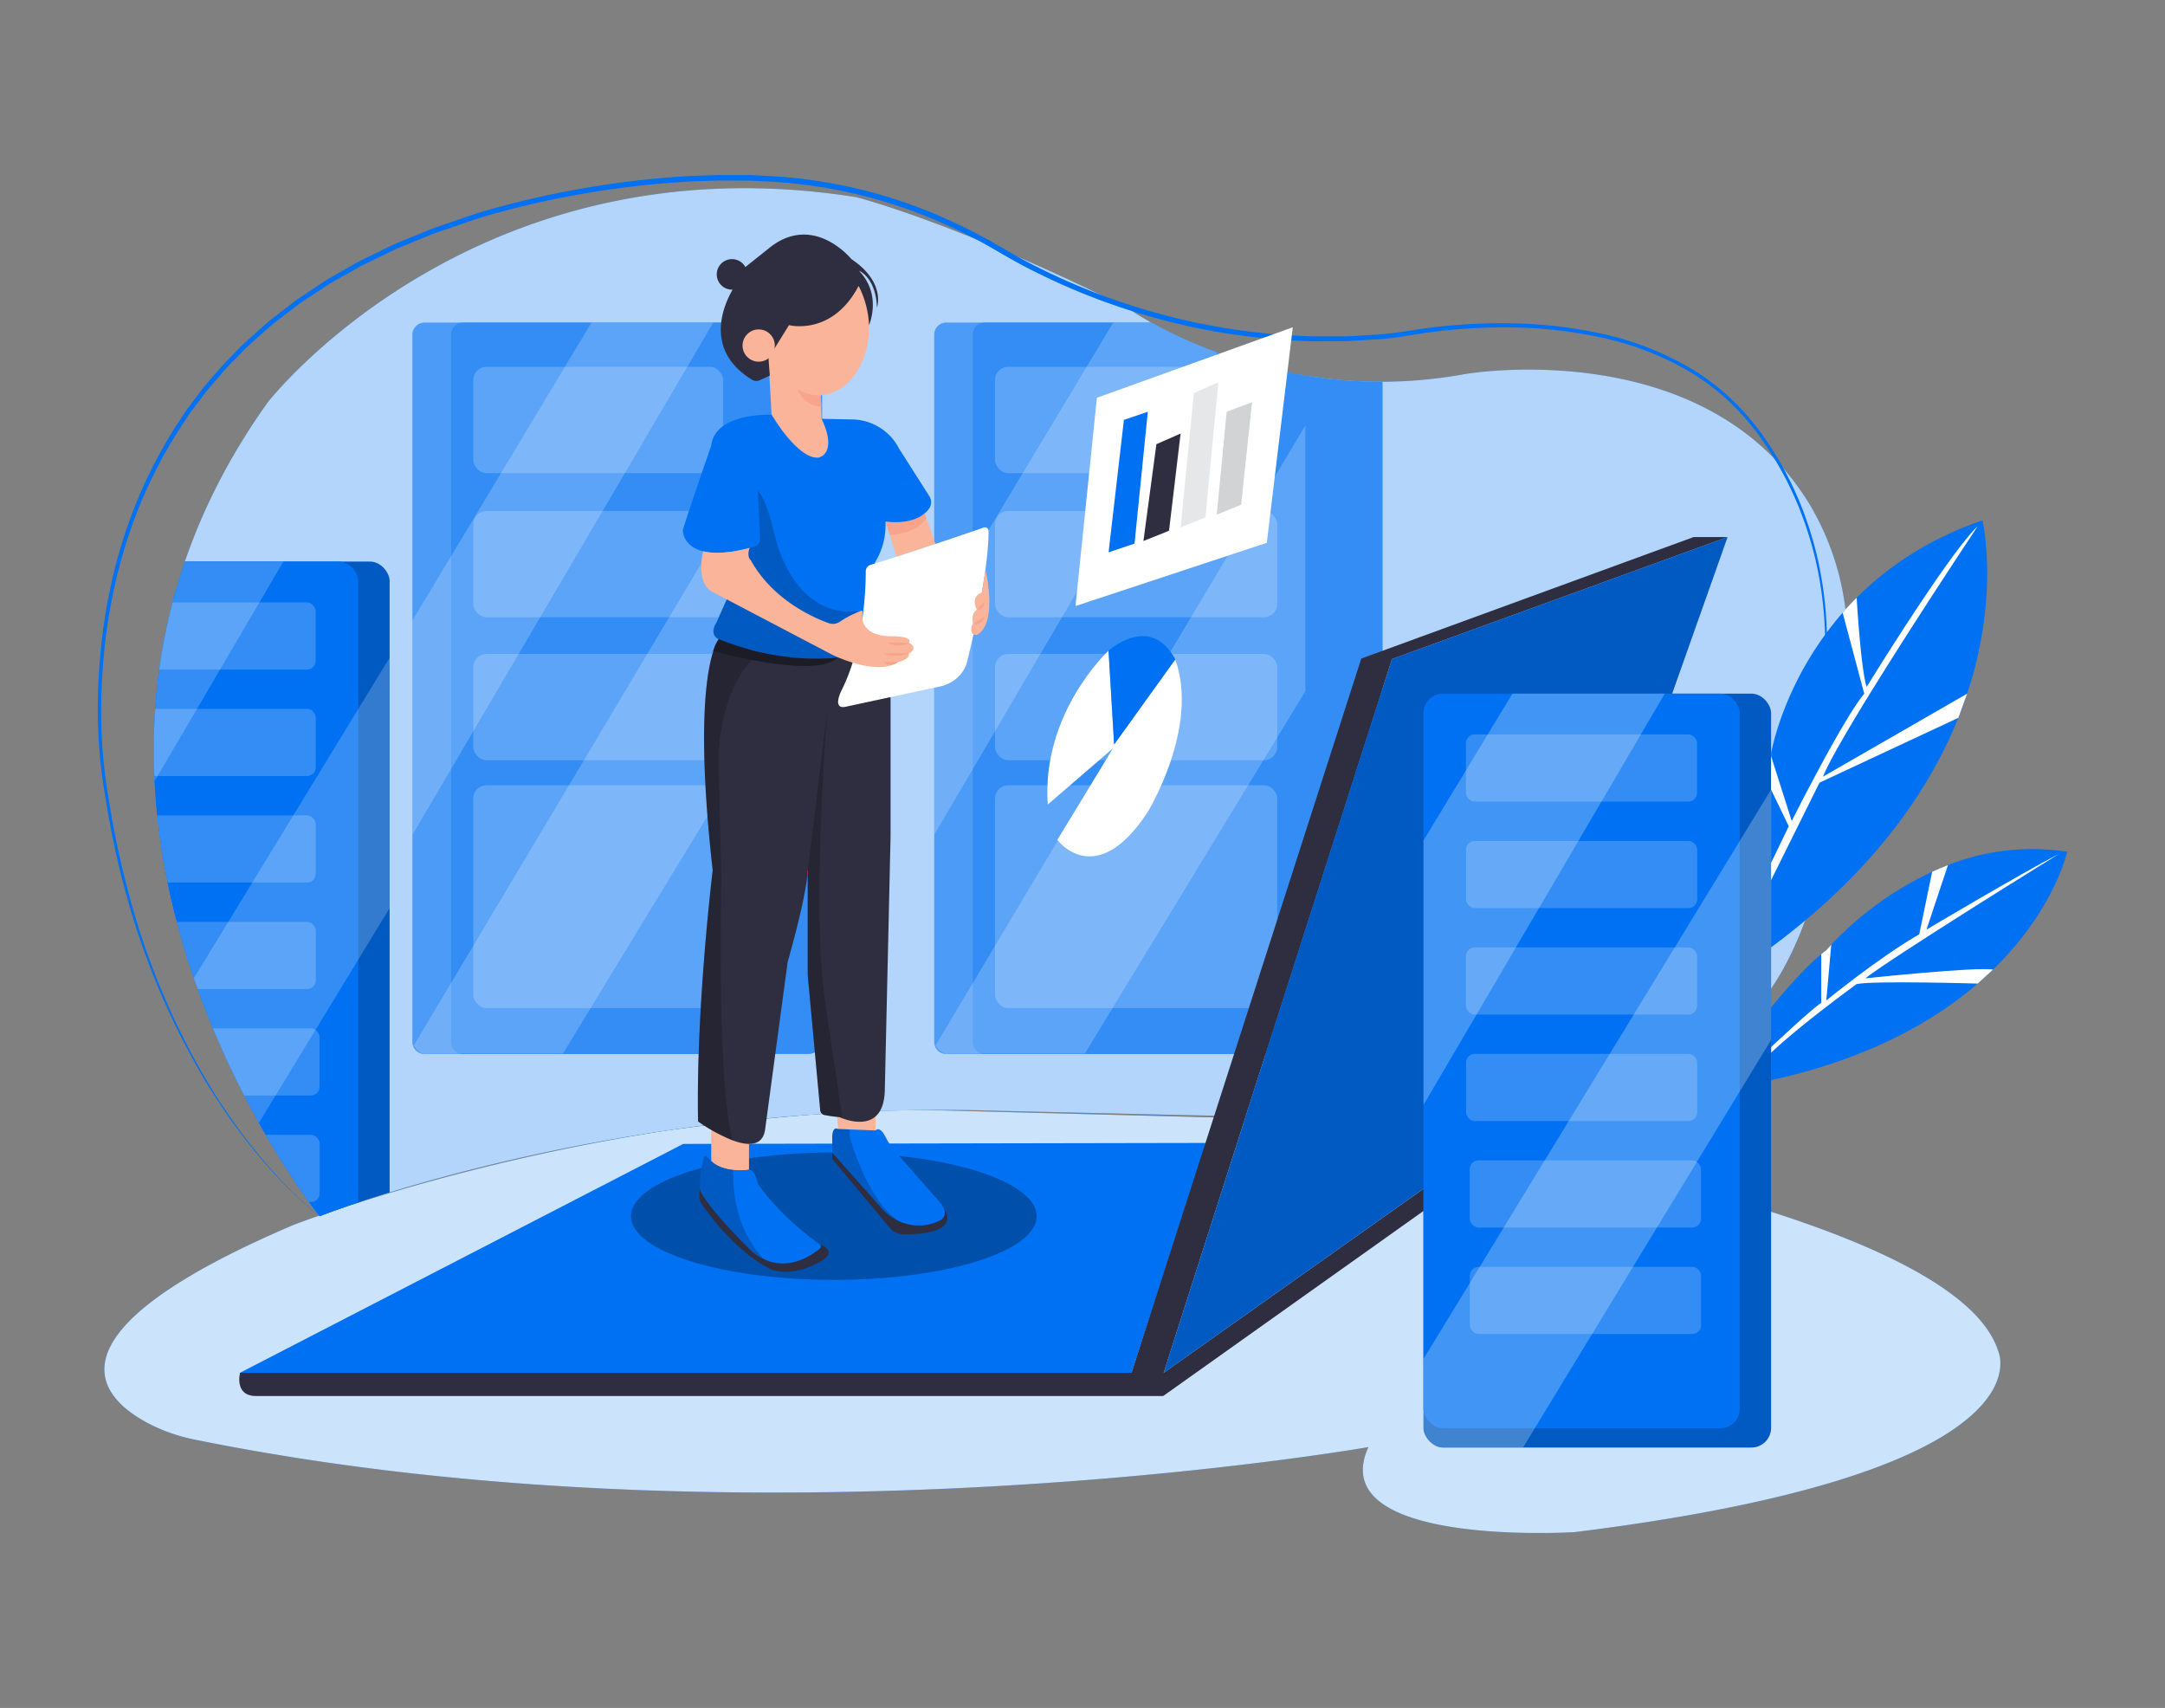 <?xml version="1.0" encoding="UTF-8"?> <svg xmlns="http://www.w3.org/2000/svg" xmlns:xlink="http://www.w3.org/1999/xlink" id="ba5ea505-2288-4228-9d1d-362310ee2946" data-name="Layer 1" width="865.76" height="682.89" viewBox="0 0 865.76 682.89"><rect x="0" y="0" width="865.76" height="682.89" fill="#808080" stroke="none"/><defs><clipPath id="f3a3ef72-fffc-474b-858a-4ec4349bcf7e"><path id="bfe8b543-fd0e-4cd7-8333-e4bafa40357a" data-name="SVGID" d="M683.83,417.73c47.91-23.93,54.36-119.21,54.92-159.17a107.12,107.12,0,0,0-14.82-56.41C682.57,133,586.2,149.5,586.2,149.5,507.47,164,451.15,123.29,451.15,123.29,381.56,88.58,342.36,78.83,342.36,78.83c-152.78-24.19-235.26,82-235.26,82C-6.47,319.61,127.82,486.27,127.82,486.27s118.3-47.13,272.3-42.1L612.36,449Z" fill="none"></path></clipPath></defs><path d="M77.84,575.59a69.17,69.17,0,0,1-19.05-6.77c-19.6-10.52-42.63-35.93,58.68-79.1,0,0,62.91-24.41,149.57-37.77,0,0,61.63-8.84,103.64-8.13l170.57,4.41s238.91,32.13,257.8,91.95c0,0,23.3,48.48-169.37,72.41,0,0-100.74,6.29-82.48-34C547.2,578.58,303.62,621.44,77.84,575.59Z" fill="#0071f2"></path><path d="M77.84,575.59a69.17,69.17,0,0,1-19.05-6.77c-19.6-10.52-42.63-35.93,58.68-79.1,0,0,62.91-24.41,149.57-37.77,0,0,61.63-8.84,103.64-8.13l170.57,4.41s238.91,32.13,257.8,91.95c0,0,23.3,48.48-169.37,72.41,0,0-100.74,6.29-82.48-34C547.2,578.58,303.62,621.44,77.84,575.59Z" fill="#fff" opacity="0.8"></path><path d="M683.83,417.73c47.91-23.93,54.36-119.21,54.92-159.17a107.12,107.12,0,0,0-14.82-56.41C682.57,133,586.2,149.5,586.2,149.5,507.47,164,451.15,123.29,451.15,123.29,381.56,88.58,342.36,78.83,342.36,78.83c-152.78-24.19-235.26,82-235.26,82C-6.47,319.61,127.82,486.27,127.82,486.27s118.3-47.13,272.3-42.1L612.36,449Z" fill="#0071f2"></path><path d="M683.83,417.73c47.91-23.93,54.36-119.21,54.92-159.17a107.12,107.12,0,0,0-14.82-56.41C682.57,133,586.2,149.5,586.2,149.5,507.47,164,451.15,123.29,451.15,123.29,381.56,88.58,342.36,78.83,342.36,78.83c-152.78-24.19-235.26,82-235.26,82C-6.47,319.61,127.82,486.27,127.82,486.27s118.3-47.13,272.3-42.1L612.36,449Z" fill="#fff" opacity="0.7"></path><g clip-path="url(#f3a3ef72-fffc-474b-858a-4ec4349bcf7e)"><path d="M378.41,129H521.93a0,0,0,0,1,0,0v286.9a5.51,5.51,0,0,1-5.51,5.51h-138a4.83,4.83,0,0,1-4.83-4.83V133.79A4.83,4.83,0,0,1,378.41,129Z" fill="#0071f2"></path><path d="M378.41,129H521.93a0,0,0,0,1,0,0v286.9a5.51,5.51,0,0,1-5.51,5.51h-138a4.83,4.83,0,0,1-4.83-4.83V133.79A4.83,4.83,0,0,1,378.41,129Z" fill="#fff" opacity="0.3"></path><path d="M393.86,129h159a0,0,0,0,1,0,0v286.9a5.51,5.51,0,0,1-5.51,5.51H393.86a4.83,4.83,0,0,1-4.83-4.83V133.79A4.83,4.83,0,0,1,393.86,129Z" fill="#0071f2"></path><path d="M393.86,129h159a0,0,0,0,1,0,0v286.9a5.51,5.51,0,0,1-5.51,5.51H393.86a4.83,4.83,0,0,1-4.83-4.83V133.79A4.83,4.83,0,0,1,393.86,129Z" fill="#fff" opacity="0.2"></path><rect x="397.89" y="313.98" width="112.86" height="89.1" rx="5.28" fill="#fff" opacity="0.2"></rect><polygon points="373.57 248.1 373.57 333.8 493.89 128.96 445.17 128.96 373.57 248.1" fill="#fff" opacity="0.2"></polygon><rect x="397.89" y="204.29" width="112.86" height="42.5" rx="5.28" fill="#fff" opacity="0.2"></rect><path d="M374.06,418.12,522,170.1V276.38l-88.2,144.89H378.92S377.11,422.11,374.06,418.12Z" fill="#fff" opacity="0.2"></path><rect x="397.89" y="146.67" width="99.95" height="42.5" rx="5.28" fill="#fff" opacity="0.2"></rect><rect x="397.89" y="261.47" width="112.86" height="42.5" rx="5.28" fill="#fff" opacity="0.2"></rect><rect x="16.82" y="224.55" width="138.99" height="301.42" rx="7.85" fill="#0071f2"></rect><rect x="16.82" y="224.55" width="138.99" height="301.42" rx="7.85" opacity="0.2"></rect><rect x="16.82" y="224.55" width="126.46" height="293.75" rx="7.85" fill="#0071f2"></rect><path d="M155.81,262.94l-139,227.62v26.77S16.49,526,25.46,526H56.64l99.17-162.92Z" fill="#fff" opacity="0.2"></path><polygon points="113.31 224.55 16.82 389.03 16.82 283.25 52.39 224.55 113.31 224.55" fill="#fff" opacity="0.2"></polygon><rect x="33.78" y="240.87" width="92.44" height="26.85" rx="3.48" fill="#fff" opacity="0.2"></rect><rect x="33.83" y="283.44" width="92.44" height="26.85" rx="3.48" fill="#fff" opacity="0.2"></rect><rect x="33.81" y="326.02" width="92.44" height="26.85" rx="3.48" fill="#fff" opacity="0.2"></rect><rect x="33.85" y="368.6" width="92.44" height="26.85" rx="3.48" fill="#fff" opacity="0.2"></rect><rect x="35.34" y="411.17" width="92.44" height="26.85" rx="3.48" fill="#fff" opacity="0.2"></rect><rect x="35.38" y="453.75" width="92.44" height="26.85" rx="3.48" fill="#fff" opacity="0.2"></rect></g><path d="M127.82,486.27c-2.56-1.91-5-4-7.34-6.16s-4.65-4.38-6.88-6.67c-4.45-4.58-8.67-9.39-12.69-14.37S93.09,449,89.51,443.66c-1.83-2.62-3.51-5.34-5.25-8s-3.38-5.44-4.93-8.24A299.68,299.68,0,0,1,50.2,356.61a339.38,339.38,0,0,1-8-37.52,204.53,204.53,0,0,1-3.06-38.27c.33-25.6,4.54-51.29,13.62-75.32a189.71,189.71,0,0,1,17.13-34.41l2.64-4c.9-1.33,1.7-2.73,2.71-4l5.79-7.7c2-2.5,4.17-4.88,6.25-7.32s4.36-4.71,6.61-7c4.38-4.71,9.37-8.77,14.15-13.06l7.64-5.86c1.29-.95,2.51-2,3.85-2.88l4-2.66,4-2.67,2-1.33c.66-.45,1.34-.88,2.05-1.27l8.35-4.77c1.41-.78,2.77-1.64,4.21-2.34l4.32-2.11,8.65-4.22c2.95-1.26,5.92-2.45,8.89-3.68l4.44-1.83,2.23-.91,2.27-.78L184,87.57c3-1,6.06-2.11,9.15-3a356.1,356.1,0,0,1,37.4-8.8,370.07,370.07,0,0,1,38.11-4.92c3.2-.19,6.39-.49,9.6-.59L287.9,70l9.62,0,2.4,0,2.41.11,4.8.24a198.61,198.61,0,0,1,74.3,18.56c5.84,2.68,11.53,5.67,17.09,8.87s11,6.41,16.74,9.21a257.88,257.88,0,0,0,35.27,14.52c6,2,12.17,3.74,18.34,5.32l9.29,2.18,9.38,1.78a273,273,0,0,0,38,3.72l9.55,0c1.59,0,3.18,0,4.77-.08l4.76-.29,4.77-.28c1.59-.09,3.18-.17,4.75-.35,3.15-.32,6.3-.77,9.44-1.27a225.55,225.55,0,0,1,38.31-3,183.29,183.29,0,0,1,38.22,4.1,120.94,120.94,0,0,1,35.82,13.83,94.42,94.42,0,0,1,15.44,11.5A97.64,97.64,0,0,1,704.11,173,133.5,133.5,0,0,1,722.06,207a143.5,143.5,0,0,1,5.26,18.48,158.44,158.44,0,0,1,2.76,19,168.31,168.31,0,0,1,.41,19.19c-.19,3.2-.29,6.4-.65,9.58s-.56,6.37-1,9.54a288.29,288.29,0,0,1-8.31,37.42c-3.52,12.29-7.64,24.4-12.27,36.31q6.82-17.91,12-36.38a287,287,0,0,0,8-37.43c.45-3.15.68-6.33,1-9.51s.41-6.37.58-9.55a169.28,169.28,0,0,0-.55-19.11,158.45,158.45,0,0,0-2.87-18.88,143.73,143.73,0,0,0-5.35-18.31,133.05,133.05,0,0,0-17.93-33.54,97.56,97.56,0,0,0-12.64-14.18,92.09,92.09,0,0,0-15.3-11.29,119.08,119.08,0,0,0-35.44-13.52,180.43,180.43,0,0,0-37.88-3.91,223.11,223.11,0,0,0-38,3.16c-3.16.53-6.35,1-9.55,1.31-1.6.19-3.2.26-4.8.36l-4.8.29-4.8.29c-1.6.13-3.21.06-4.81.1l-9.62.06a275.62,275.62,0,0,1-38.26-3.7L477.75,131l-9.37-2.18c-6.21-1.6-12.38-3.33-18.47-5.34a259.51,259.51,0,0,1-35.57-14.6c-5.76-2.8-11.35-6-16.86-9.23s-11.15-6.13-16.93-8.77A196.9,196.9,0,0,0,307,72.57l-4.77-.23-2.38-.12-2.38,0-9.55-.06-9.55.29c-3.18.1-6.35.39-9.53.58A366,366,0,0,0,231,77.84a352.82,352.82,0,0,0-37.2,8.7c-3,.87-6.06,1.93-9.07,3l-9.05,3.08-2.26.77-2.21.9-4.42,1.81c-2.94,1.22-5.89,2.4-8.82,3.64l-8.58,4.18L145.06,106c-1.43.7-2.78,1.55-4.17,2.32L132.6,113a23.53,23.53,0,0,0-2,1.25l-2,1.32-4,2.63-4,2.64c-1.33.87-2.54,1.9-3.82,2.85l-7.58,5.79c-4.73,4.24-9.68,8.25-14,12.91-2.22,2.27-4.54,4.45-6.55,6.92s-4.19,4.78-6.19,7.25l-5.74,7.6c-1,1.24-1.8,2.63-2.7,3.94l-2.62,4a187.85,187.85,0,0,0-17.1,34c-9.1,23.78-13.39,49.28-13.81,74.73a202,202,0,0,0,2.89,38.05c.53,3.15,1,6.31,1.57,9.45l1.83,9.39,2.1,9.33c.74,3.1,1.57,6.18,2.34,9.28A299.14,299.14,0,0,0,79.8,427.14c1.53,2.8,3.23,5.5,4.85,8.25s3.38,5.42,5.19,8q5.31,8,11.28,15.47c4,5,8.16,9.84,12.58,14.45,2.21,2.3,4.48,4.55,6.83,6.71A95.59,95.59,0,0,0,127.82,486.27Z" fill="#0071f2"></path><polygon points="273.21 457.37 95.96 548.89 452.49 548.89 482.43 456.98 273.21 457.37" fill="#0071f2"></polygon><ellipse cx="333.43" cy="486.27" rx="81.12" ry="25.46" opacity="0.3"></ellipse><path d="M279.93,475.42s-.8,3.54.38,5.51c0,0,11.88,18.42,27.54,26.36,0,0,8.27,4.41,21.18-3.46,0,0,6-3.46-1.22-6.3l-36.74-13.86Z" fill="#2f2e41"></path><path d="M355.76,490.86l-22.94-27.45v-2.59l19.85,22.33A19.75,19.75,0,0,0,367.26,490a18.83,18.83,0,0,0,8.28-1.85,3.38,3.38,0,0,0,2-4.57l.29.14c4.92,8.88-9.48,9.85-16.43,9.83A7.39,7.39,0,0,1,355.76,490.86Z" fill="#2f2e41"></path><path d="M284.41,449v15.11s3.78,5.14,15.11,3.6V450.38Z" fill="#f9b499"></path><path d="M334.59,444.81l.59,6.59s8.47,9.06,14.94.59V439.87Z" fill="#f9b499"></path><path d="M169.76,129H313.28a0,0,0,0,1,0,0v286.9a5.51,5.51,0,0,1-5.51,5.51h-138a4.83,4.83,0,0,1-4.83-4.83V133.79A4.83,4.83,0,0,1,169.76,129Z" fill="#0071f2"></path><path d="M169.76,129H313.28a0,0,0,0,1,0,0v286.9a5.51,5.51,0,0,1-5.51,5.51h-138a4.83,4.83,0,0,1-4.83-4.83V133.79A4.83,4.83,0,0,1,169.76,129Z" fill="#fff" opacity="0.3"></path><path d="M185.21,129H328.74a0,0,0,0,1,0,0v286.9a5.51,5.51,0,0,1-5.51,5.51h-138a4.83,4.83,0,0,1-4.83-4.83V133.79A4.83,4.83,0,0,1,185.21,129Z" fill="#0071f2"></path><path d="M185.21,129H328.74a0,0,0,0,1,0,0v286.9a5.51,5.51,0,0,1-5.51,5.51h-138a4.83,4.83,0,0,1-4.83-4.83V133.79A4.83,4.83,0,0,1,185.21,129Z" fill="#fff" opacity="0.2"></path><rect x="189.25" y="313.98" width="112.86" height="89.1" rx="5.28" fill="#fff" opacity="0.2"></rect><polygon points="164.93 248.1 164.93 333.8 285.24 128.96 236.52 128.96 164.93 248.1" fill="#fff" opacity="0.2"></polygon><rect x="189.25" y="204.29" width="112.86" height="42.5" rx="5.28" fill="#fff" opacity="0.2"></rect><path d="M165.41,418.12l147.9-248V276.38l-88.2,144.89H170.28S168.47,422.11,165.41,418.12Z" fill="#fff" opacity="0.2"></path><rect x="189.25" y="146.67" width="99.95" height="42.5" rx="5.28" fill="#fff" opacity="0.2"></rect><rect x="189.25" y="261.47" width="112.86" height="42.5" rx="5.28" fill="#fff" opacity="0.2"></rect><path d="M354.09,208.51l4.45,14.08,15.54-5.09-4.3-12.24S364.41,209.91,354.09,208.51Z" fill="#f9b499"></path><path d="M354.09,208.51l1.71,5.41s10.62-.22,14.65-6.76l-.67-1.9S365.23,209.79,354.09,208.51Z" fill="#f7a48b"></path><path d="M327.33,183c-8.55.58-18.79-17.23-18.79-17.23l-1.41-25.42,2.67-1.58,18.4,16.95.35,11.68C335.16,181.38,327.33,183,327.33,183Z" fill="#f9b499"></path><path d="M371.57,203.29c-5.14,7.3-17.48,5.22-17.48,5.22a28.48,28.48,0,0,1-4.16,16.34l-4.64,24.34-3.21,13c-29.63,5.6-54.62-6.57-54.62-6.57-4.16-2.08-.95-6.73-.95-6.73l13.28-29.78c-25.93,6.72-26.74-6.1-26.74-7.05s11.37-33.95,11.37-33.95c1.6-13.3,24.12-12.28,24.12-12.28s10.24,17.81,18.79,17.23c0,0,7.83-1.66,1.22-15.6l11.77.24a21.46,21.46,0,0,1,19.22,11.69l12.13,19.06A4.37,4.37,0,0,1,371.57,203.29Z" fill="#0071f2"></path><path d="M299.79,219.09a13.48,13.48,0,0,0,1.51-.31,3.64,3.64,0,0,0,2.7-3.73l-1-18.71s2.73.48,7.21,19.22c0,0,7.05,30.91,31.87,28.83l4.11.1-4.11,17.68a98,98,0,0,1-54.62-6.57s-4.28-1.49-.95-6.73Z" opacity="0.2"></path><path d="M356.13,276.87v57.46l-2.31,101.8c-.5,16.08-13.16,12.44-17,11-.69-.27-1.09-.46-1.09-.46a56.76,56.76,0,0,1-6-.84,2.16,2.16,0,0,1-1.74-1.92l-5-54.12V348c0,.5,0,1-.11,1.58l0,.22C321.78,361.22,315,384.5,315,384.5l-9,66.81c-.83,7.16-6.86,6.91-13,4.65a68.91,68.91,0,0,1-13.85-7.57C278.27,402.88,285,348,285,348c-9-80.22,2.48-92.44,2.48-92.44a119,119,0,0,0,14.89,4.89c32,7.69,46.51-1.71,46.51-1.71Z" fill="#2f2e41"></path><path d="M287.31,304.28l1.17,47.55S286.53,433,293,456a68.91,68.91,0,0,1-13.85-7.57C278.27,402.88,285,348,285,348c-9-80.22,2.48-92.44,2.48-92.44a140.22,140.22,0,0,0,14.89,4.89l.72.87S287.89,272.78,287.31,304.28Z" opacity="0.2"></path><path d="M322.91,349.62,323,348C323,348.54,323,349.05,322.91,349.62Z" fill="none" stroke="#ed1c24" stroke-miterlimit="10" stroke-width="0.25"></path><path d="M336.83,447.1c-.69-.27-1.09-.46-1.09-.46a56.76,56.76,0,0,1-6-.84,2.16,2.16,0,0,1-1.74-1.92l-5-54.12V348l8-65.21c-.27,3.27-6.29,76.32-1.44,115.09Z" opacity="0.2"></path><path d="M327.89,499.16c-2.94,2.5-12.13,9.11-22.38,4.3h0a23.13,23.13,0,0,1-4.62-2.95s-15.83-15.2-20.48-23.67a3.85,3.85,0,0,1-.47-1.79,46.21,46.21,0,0,1,1.51-12.33.76.76,0,0,1,1.35-.21c1.21,1.8,4.11,4.63,10.47,5.27a30,30,0,0,0,6.26-.06s2.11-.69,3.55,5.67c0,0,8.12,12.34,24.73,24.14A1,1,0,0,1,327.89,499.16Z" fill="#0071f2"></path><path d="M305.51,503.46h0a23.13,23.13,0,0,1-4.62-2.95s-15.83-15.2-20.48-23.67a3.85,3.85,0,0,1-.47-1.79,46.21,46.21,0,0,1,1.51-12.33.76.76,0,0,1,1.35-.21c1.21,1.8,4.11,4.63,10.47,5.27C293,474.05,293.54,490.85,305.51,503.46Z" opacity="0.2"></path><path d="M375.54,488.11a18.89,18.89,0,0,1-15.34.43,20.65,20.65,0,0,1-7.53-5.39l-19.85-22.33V455.6c-.23-5.79,2.35-4.19,2.35-4.19l4.47.17,10.47.41c1.51-1.44,3.06.73,4.07,2.73a29.82,29.82,0,0,0,4.26,6.2l17.09,19.42a10.26,10.26,0,0,1,2,3.2A3.38,3.38,0,0,1,375.54,488.11Z" fill="#0071f2"></path><path d="M360.2,488.54a20.65,20.65,0,0,1-7.53-5.39l-19.85-22.33V455.6c-.23-5.79,2.35-4.19,2.35-4.19l4.47.17.2,3.12S347.34,481.78,360.2,488.54Z" opacity="0.2"></path><path d="M96,548.89s-2.48,9.28,6.41,9.28H465.15l166.42-118.3L626,435.11,465.34,548.89l91.3-285.39,134.2-48.78H677.29L544.36,263.31,452.49,548.89Z" fill="#2f2e41"></path><polygon points="430.08 242.31 438.63 159.04 516.97 130.85 506.58 217.03 430.08 242.31" fill="#fff"></polygon><polygon points="443.31 220.84 449.44 167.88 459 164.63 453.69 217.34 443.31 220.84" fill="#0071f2"></polygon><polygon points="462.43 177.6 472.11 173.35 467.48 212.2 457.24 216.32 462.43 177.6" fill="#2f2e41"></polygon><polygon points="477.42 157.18 472.11 210.89 482.03 206.88 487.22 152.81 477.42 157.18" fill="#e6e7e8"></polygon><polygon points="490.53 164.63 486.57 205.76 496.31 201.8 500.68 160.84 490.53 164.63" fill="#d1d3d4"></polygon><path d="M826.65,340.56s-5.08,23.21-29.66,47.11l-.07.06c-1.89,1.85-3.92,3.7-6.06,5.54-17.78,15.32-44.06,30.17-82.64,38.62V402.81s11.4-14.1,20.08-21.31h0c.67-.56,1.33-1.08,2-1.54,0,0,.7-.84,2-2.26a133,133,0,0,1,40.3-29.12q3.07-1.43,6.33-2.67A91.76,91.76,0,0,1,826.65,340.56Z" fill="#0071f2"></path><path d="M797,387.67l-.07.06-6.06,5.54s-41.4-1.24-48.43.19c0,0-23,16.71-34.21,27.46v-2.25s16.3-15.35,20.08-17.71V381.49c.67-.56,1.33-1.08,2-1.54,0,0,.7-.84,2-2.26l-2,22.33s21.08-17.24,37.18-26.45l5.15-25q3.07-1.43,6.33-2.67l-8.59,25.79s36.75-21.87,53.17-30.39c-3,1.83-66.72,41.32-77.64,49.87C745.86,391.17,790.34,386.48,797,387.67Z" fill="#fff"></path><path d="M328.2,155.76l.2,6.73s-6.35.47-9.53-6.91Z" fill="#f7a48b"></path><ellipse cx="327.33" cy="130.85" rx="20.19" ry="27.23" fill="#f9b499"></ellipse><path d="M350.69,123s3.7-10.09-10.21-19.39c0,0-15.41-19.06-33.34-4.07l-9,7.17-.05.1a6.1,6.1,0,1,0-5.36,9h.23c-3.67,6.35-11.49,24.17,7.73,36a3.36,3.36,0,0,0,3.15.21l4-1.85-.55-6.92L315.5,130s17.25,4.51,27.85-15.67A37.9,37.9,0,0,1,347.51,130s5.36-12-4-21.73C343.52,108.24,350.26,110.85,350.69,123Z" fill="#2f2e41"></path><circle cx="303.39" cy="138.16" r="6.45" fill="#f9b499"></circle><path d="M287.46,255.6a14.56,14.56,0,0,0-2.22,4.74s40.91,11.47,49.66,2.6C334.9,262.94,312.64,266.07,287.46,255.6Z" fill="#2f2e41"></path><path d="M287.46,255.6a14.56,14.56,0,0,0-2.22,4.74s40.91,11.47,49.66,2.6C334.9,262.94,312.64,266.07,287.46,255.6Z" opacity="0.4"></path><path d="M348.21,225.79a2.79,2.79,0,0,0-2,2.68c0,6.86-.7,29.21-9.41,47,0,0-4.35,8,1.08,7.17l38.46-8.26s8.91-1.79,10.65-10.89c0,0,8.45-33.6,8.31-51.23a1.42,1.42,0,0,0-1.9-1.33C386.57,213.3,362.31,221.62,348.21,225.79Z" fill="#fff"></path><path d="M394.06,227.7s5,20.37-2.85,25.85a1.77,1.77,0,0,1-2.77-1.19,4,4,0,0,1,.64-3s-1-4,1.57-5.58c0,0-2.95-5.08,2-6.86Z" fill="#f9b499"></path><path d="M390.65,243.83a12.49,12.49,0,0,1,1.4-1.62l.72-.68c.25-.23.49-.48.83-.75a2.48,2.48,0,0,1-.77,2.22A2.74,2.74,0,0,1,390.65,243.83Z" fill="#f7a48b"></path><path d="M389.08,249.41c.83-.52,1.55-.89,2.26-1.32.36-.2.71-.41,1.07-.63a11.75,11.75,0,0,1,1.19-.67,3.44,3.44,0,0,1-1.71,2.26,4.09,4.09,0,0,1-1.36.48A2.76,2.76,0,0,1,389.08,249.41Z" fill="#f7a48b"></path><path d="M281.2,220.42s-3.41,12.91,4,16.39l47.65,25s17.6,8.69,26.07,3c0,0,5-1.08,4.56-3.47,0,0,4-2.17,0-4.35,0,0,2.14-2.6-7-2.6-8.67,0-12.48-4-11.48-9.6a.51.51,0,0,0-.7-.55,43.5,43.5,0,0,0-8.41,4.3,4.91,4.91,0,0,1-4.48.63c-6.36-2.29-22.45-9.4-31.2-25.2,0,0-1.66-1.11-.51-4.9C299.79,219.09,288.82,222.29,281.2,220.42Z" fill="#f9b499"></path><path d="M363.55,257a5.65,5.65,0,0,1-2.12.84,11.34,11.34,0,0,1-2.25.19,10.33,10.33,0,0,1-4.35-1,18.7,18.7,0,0,1,2.22-.1c.73,0,1.44,0,2.16,0C360.65,257,362,257,363.55,257Z" fill="#f7a48b"></path><path d="M363.52,261.36a16.8,16.8,0,0,1-5.1.83,17.18,17.18,0,0,1-2.58-.15,8.63,8.63,0,0,1-2.53-.68c1.74-.15,3.4-.23,5.09-.27A30.53,30.53,0,0,1,363.52,261.36Z" fill="#f7a48b"></path><path d="M359,264.83a3.52,3.52,0,0,1-1.35.71,5.19,5.19,0,0,1-1.47.23,4.21,4.21,0,0,1-2.83-.94,21.62,21.62,0,0,1,2.82-.16A18.74,18.74,0,0,1,359,264.83Z" fill="#f7a48b"></path><polygon points="556.64 263.5 465.34 548.89 625.95 435.11 653.84 319.21 690.84 214.72 556.64 263.5" fill="#0071f2"></polygon><polygon points="556.64 263.5 465.34 548.89 625.95 435.11 653.84 319.21 690.84 214.72 556.64 263.5" opacity="0.2"></polygon><rect x="569.24" y="277.34" width="138.99" height="301.42" rx="7.85" fill="#0071f2"></rect><rect x="569.24" y="277.34" width="138.99" height="301.42" rx="7.85" opacity="0.2"></rect><rect x="569.24" y="277.34" width="126.46" height="293.75" rx="7.85" fill="#0071f2"></rect><path d="M708.23,315.73l-139,227.61v26.77s-.33,8.65,8.64,8.65h31.18l99.17-162.92Z" fill="#fff" opacity="0.25"></path><polygon points="665.73 277.33 569.24 441.81 569.24 336.03 604.81 277.33 665.73 277.33" fill="#fff" opacity="0.25"></polygon><rect x="586.2" y="293.65" width="92.44" height="26.85" rx="3.48" fill="#fff" opacity="0.2"></rect><rect x="586.25" y="336.23" width="92.44" height="26.85" rx="3.48" fill="#fff" opacity="0.2"></rect><rect x="586.22" y="378.8" width="92.44" height="26.85" rx="3.48" fill="#fff" opacity="0.2"></rect><rect x="586.27" y="421.38" width="92.44" height="26.85" rx="3.48" fill="#fff" opacity="0.2"></rect><rect x="587.76" y="463.95" width="92.44" height="26.85" rx="3.48" fill="#fff" opacity="0.2"></rect><rect x="587.8" y="506.53" width="92.44" height="26.85" rx="3.48" fill="#fff" opacity="0.2"></rect><path d="M445.1,299.17l-22.28,36.64s15.21,20.58,36-10.92c0,0,21-34,11.14-61.25l-24.43,34-2.23-37.49S416.39,285,419,321.67Z" fill="#fff"></path><path d="M445.53,297.67l-2.23-37.49S459.89,245,470,263.64Z" fill="#0071f2"></path><path d="M708.23,301.29s11.33-68.2,84.52-93.23c0,0,22.2,91.68-84.52,170.74Z" fill="#0071f2"></path><path d="M742.46,239s1.65,28.57,4,35.65c0,0,32.82-53.36,44.39-64.22,0,0-54.55,81.93-61.87,100.11l57.66-33.19L783.14,287l-55.55,25.94-19.36,39V345l7.08-14.64-7.08-14.64V302.27l8.26,26s20.53-40.84,29-50.9L736.86,245A81,81,0,0,1,742.46,239Z" fill="#fff"></path></svg> 